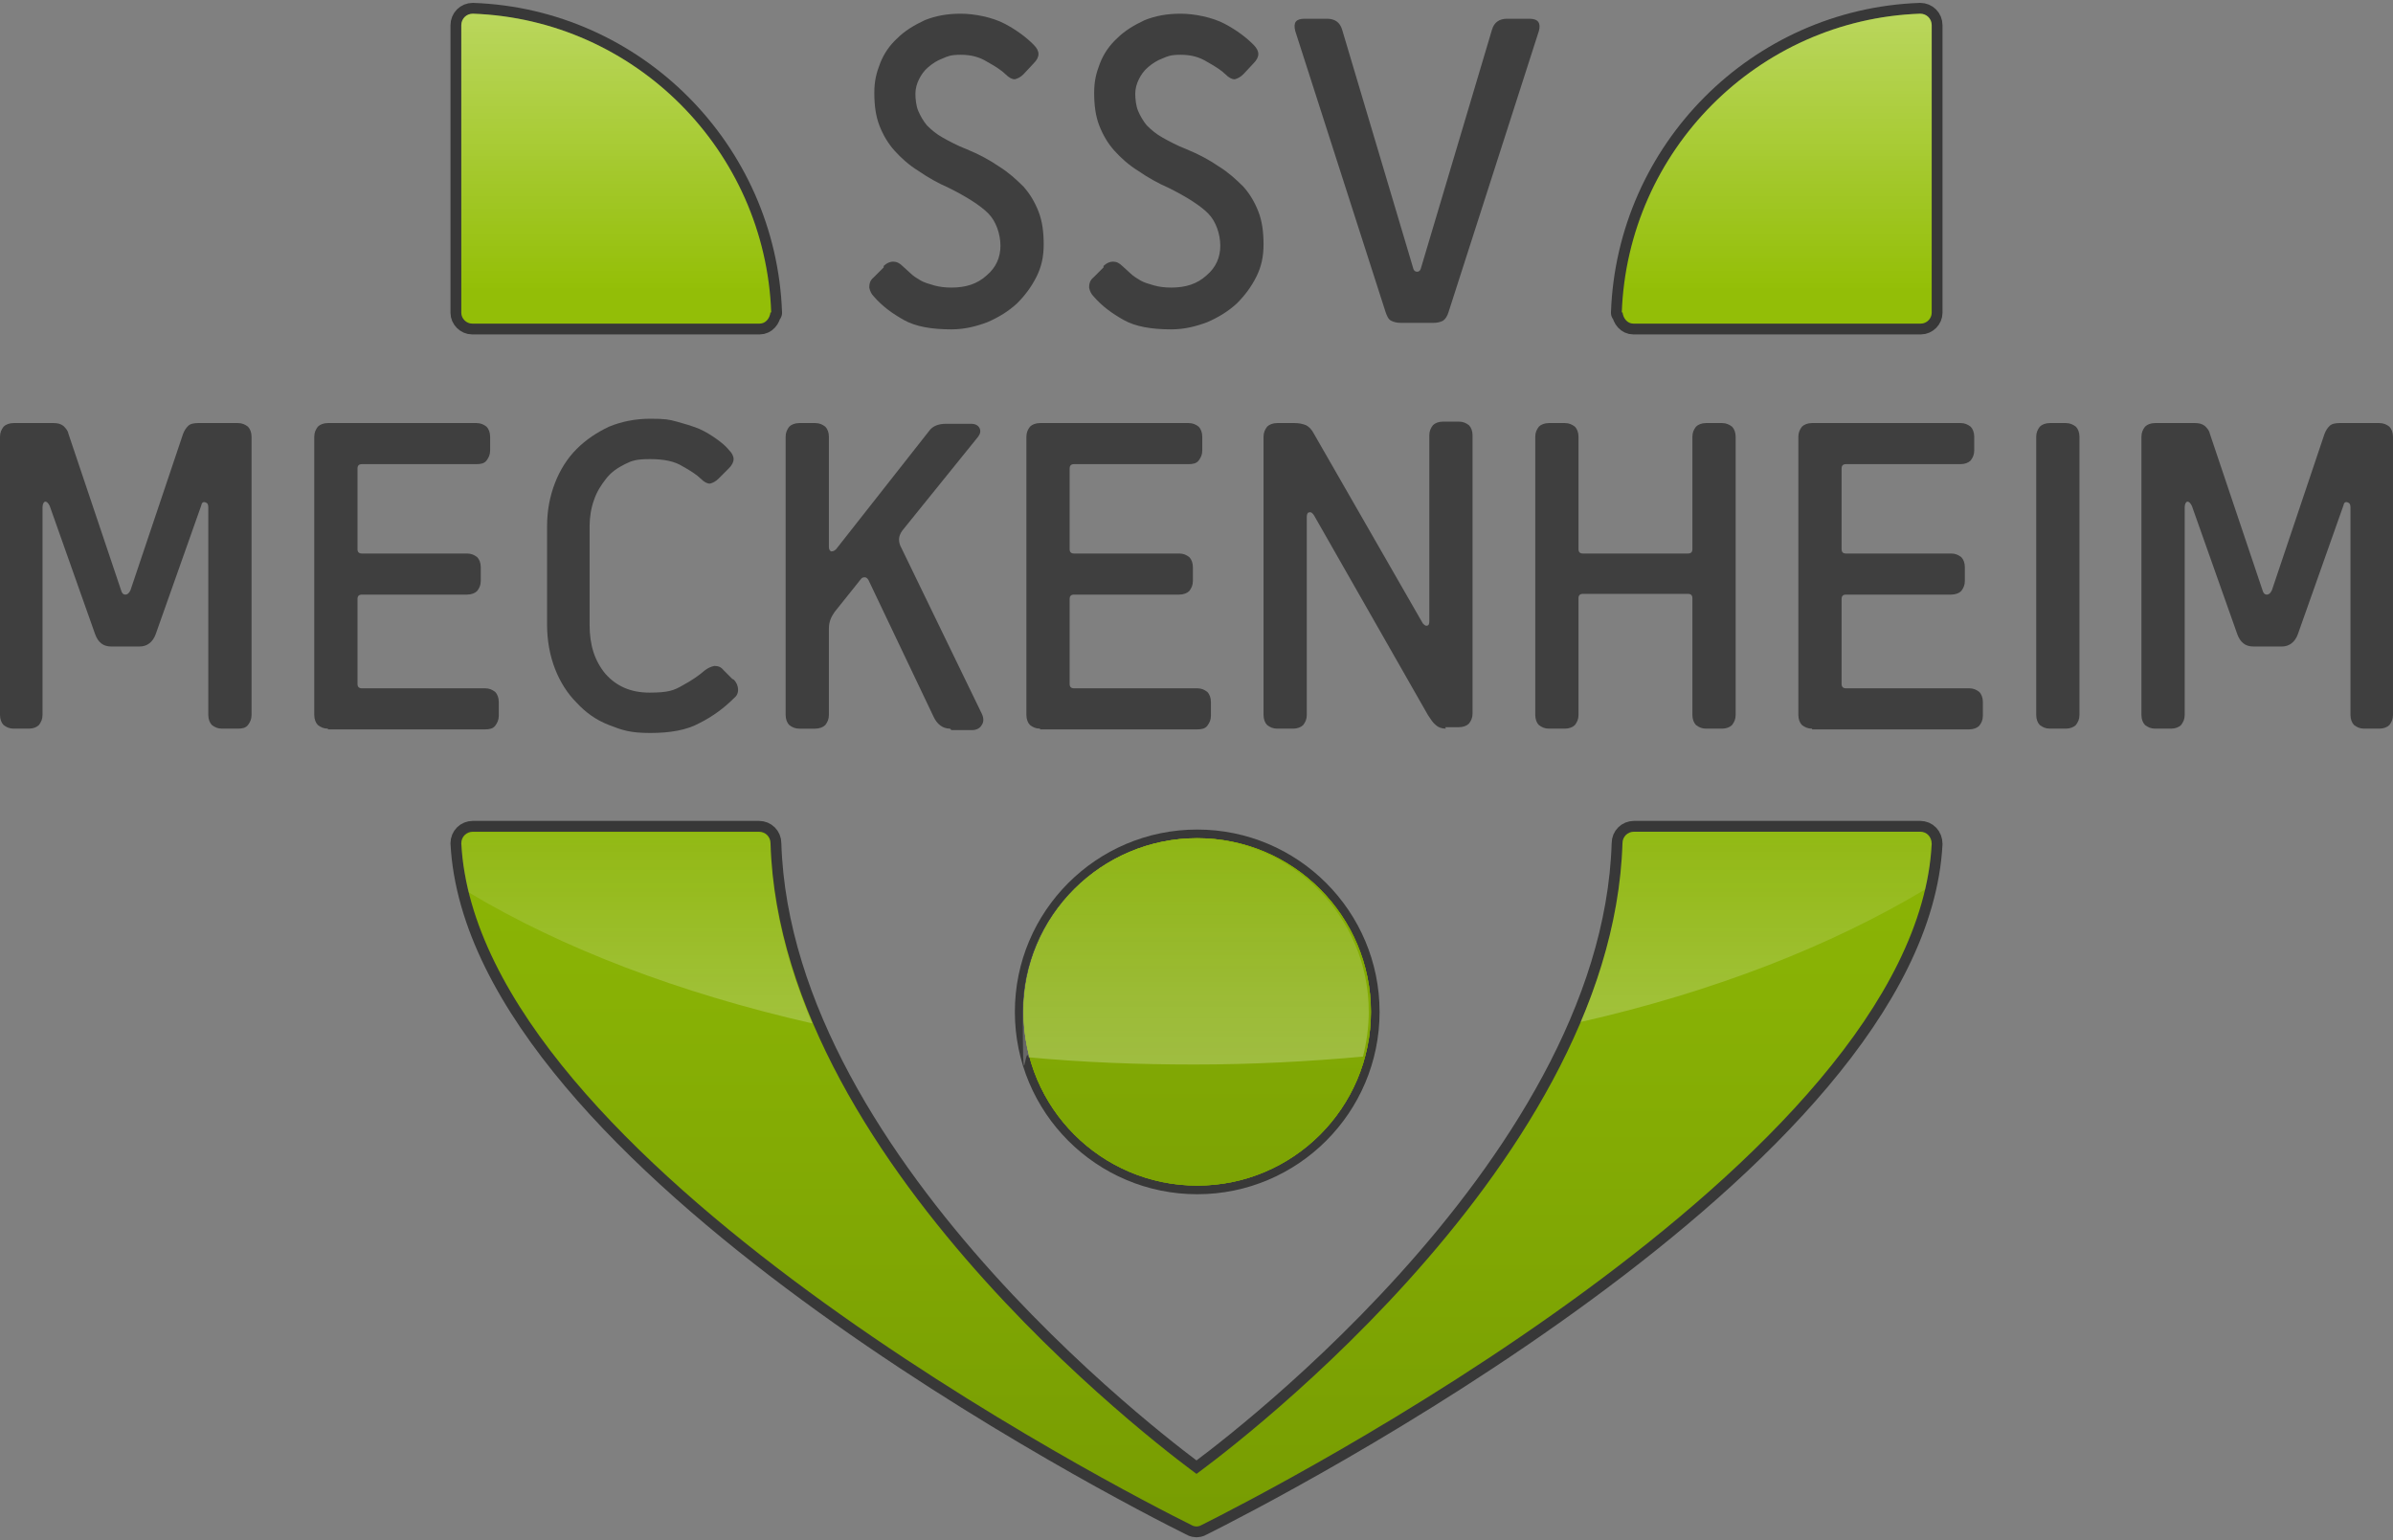 <?xml version="1.0" encoding="UTF-8"?> <svg xmlns="http://www.w3.org/2000/svg" xmlns:xlink="http://www.w3.org/1999/xlink" version="1.1" viewBox="0 0 332 213.7"><rect x="0" y="0" width="332" height="213.7" fill="#808080" stroke="none"/><defs><style> .cls-1 { stroke-width: 3px; } .cls-1, .cls-2 { fill: none; } .cls-1, .cls-2, .cls-3 { stroke: #383838; stroke-linecap: round; stroke-linejoin: round; } .cls-4 { fill: url(#Unbenannter_Verlauf_81); } .cls-5 { fill: url(#Unbenannter_Verlauf_44-3); } .cls-6 { fill: url(#Unbenannter_Verlauf_113-2); } .cls-7, .cls-3 { fill: url(#Unbenannter_Verlauf_44); } .cls-8 { fill: url(#Unbenannter_Verlauf_84-3); } .cls-9 { fill: url(#Unbenannter_Verlauf_113-3); } .cls-2, .cls-3 { stroke-width: 2.4px; } .cls-10 { clip-path: url(#clippath-1); } .cls-11 { fill: url(#Unbenannter_Verlauf_44-5); } .cls-12 { fill: url(#Unbenannter_Verlauf_113); } .cls-13 { fill: url(#Unbenannter_Verlauf_84); } .cls-14 { fill: #3f3f3f; } .cls-15 { fill: url(#Unbenannter_Verlauf_81-2); } .cls-16 { fill: url(#Unbenannter_Verlauf_84-2); } .cls-17 { clip-path: url(#clippath); } .cls-18 { fill: url(#Unbenannter_Verlauf_44-4); } .cls-19 { fill: url(#Unbenannter_Verlauf_44-2); } </style><linearGradient id="Unbenannter_Verlauf_44" data-name="Unbenannter Verlauf 44" x1="69.4" y1="-25.3" x2="215.7" y2="225.6" gradientUnits="userSpaceOnUse"><stop offset="0" stop-color="#fff"></stop><stop offset="0" stop-color="#96c108"></stop><stop offset=".3" stop-color="#92bd07"></stop><stop offset=".5" stop-color="#88b105"></stop><stop offset=".8" stop-color="#789d03"></stop><stop offset="1" stop-color="#638300"></stop></linearGradient><clipPath id="clippath"><path class="cls-3" d="M142,140.4c0-13.3,10.8-24.1,24.1-24.1s24.1,10.8,24.1,24.1-10.8,24.1-24.1,24.1-24.1-10.8-24.1-24.1Z"></path></clipPath><linearGradient id="Unbenannter_Verlauf_44-2" data-name="Unbenannter Verlauf 44" x1="166" y1="-4.6" x2="166" y2="233.3" xlink:href="#Unbenannter_Verlauf_44"></linearGradient><linearGradient id="Unbenannter_Verlauf_44-3" data-name="Unbenannter Verlauf 44" x1="166" y1="-4.6" x2="166" y2="233.3" xlink:href="#Unbenannter_Verlauf_44"></linearGradient><clipPath id="clippath-1"><path class="cls-5" d="M142,140.4c0-13.3,10.8-24.1,24.1-24.1s24.1,10.8,24.1,24.1-10.8,24.1-24.1,24.1-24.1-10.8-24.1-24.1Z"></path></clipPath><linearGradient id="Unbenannter_Verlauf_44-4" data-name="Unbenannter Verlauf 44" x1="166" y1="-4.6" x2="166" y2="233.3" xlink:href="#Unbenannter_Verlauf_44"></linearGradient><linearGradient id="Unbenannter_Verlauf_44-5" data-name="Unbenannter Verlauf 44" x1="166" y1="-4.6" x2="166" y2="233.3" xlink:href="#Unbenannter_Verlauf_44"></linearGradient><linearGradient id="Unbenannter_Verlauf_113" data-name="Unbenannter Verlauf 113" x1="166" y1="-4.6" x2="166" y2="233.3" gradientUnits="userSpaceOnUse"><stop offset="0" stop-color="#fff"></stop><stop offset="0" stop-color="#96c108"></stop><stop offset=".3" stop-color="#92bd07"></stop><stop offset=".6" stop-color="#88b105"></stop><stop offset=".9" stop-color="#789d02"></stop><stop offset="1" stop-color="#749802"></stop></linearGradient><linearGradient id="Unbenannter_Verlauf_113-2" data-name="Unbenannter Verlauf 113" x1="85.5" y1="-4.6" x2="85.5" y2="233.3" xlink:href="#Unbenannter_Verlauf_113"></linearGradient><linearGradient id="Unbenannter_Verlauf_113-3" data-name="Unbenannter Verlauf 113" x1="246.5" y1="-4.6" x2="246.5" y2="233.3" xlink:href="#Unbenannter_Verlauf_113"></linearGradient><linearGradient id="Unbenannter_Verlauf_81" data-name="Unbenannter Verlauf 81" x1="85.5" y1="-4" x2="85.5" y2="40" gradientUnits="userSpaceOnUse"><stop offset="0" stop-color="#fff" stop-opacity=".4"></stop><stop offset="1" stop-color="#fff" stop-opacity="0"></stop></linearGradient><linearGradient id="Unbenannter_Verlauf_81-2" data-name="Unbenannter Verlauf 81" x1="246.5" y1="-4" x2="246.5" y2="40" xlink:href="#Unbenannter_Verlauf_81"></linearGradient><linearGradient id="Unbenannter_Verlauf_84" data-name="Unbenannter Verlauf 84" x1="166" y1="212.4" x2="166" y2="106.7" gradientUnits="userSpaceOnUse"><stop offset="0" stop-color="#fff" stop-opacity=".5"></stop><stop offset=".2" stop-color="#fff" stop-opacity=".5"></stop><stop offset=".3" stop-color="#fff" stop-opacity=".4"></stop><stop offset=".5" stop-color="#fff" stop-opacity=".3"></stop><stop offset=".7" stop-color="#fff" stop-opacity=".2"></stop><stop offset="1" stop-color="#fff" stop-opacity="0"></stop><stop offset="1" stop-color="#fff" stop-opacity="0"></stop></linearGradient><linearGradient id="Unbenannter_Verlauf_84-2" data-name="Unbenannter Verlauf 84" x1="88.4" y1="212.4" x2="88.4" y2="106.7" xlink:href="#Unbenannter_Verlauf_84"></linearGradient><linearGradient id="Unbenannter_Verlauf_84-3" data-name="Unbenannter Verlauf 84" x1="243.7" y1="212.4" x2="243.7" y2="106.7" xlink:href="#Unbenannter_Verlauf_84"></linearGradient></defs><g><g id="Ebene_1"><g><path class="cls-14" d="M122.6,36.9c.4-.4.9-.6,1.3-.6.5,0,.9.2,1.3.6.3.3.7.6,1.1,1,.4.4.9.7,1.4,1,.5.3,1.2.5,1.9.7.7.2,1.5.3,2.4.3,2,0,3.6-.5,4.9-1.7,1.3-1.1,1.9-2.5,1.9-4.1s-.6-3.4-1.7-4.5c-1.1-1.1-3-2.3-5.4-3.5-1.6-.7-3-1.5-4.3-2.4-1.3-.8-2.4-1.8-3.3-2.8-.9-1-1.6-2.2-2.1-3.5-.5-1.3-.7-2.8-.7-4.5s.3-2.8.8-4.1c.5-1.3,1.3-2.5,2.4-3.5,1-1,2.3-1.8,3.8-2.5,1.5-.6,3.1-.9,5-.9s4.4.5,6.1,1.4c1.7.9,3,1.9,4,2.9.9.9.9,1.7,0,2.6l-1.4,1.5c-.4.4-.8.6-1.2.7-.4,0-.8-.2-1.3-.7-.5-.5-1.4-1.1-2.5-1.7-1.1-.7-2.3-1-3.7-1s-1.8.2-2.5.5c-.8.3-1.4.7-2,1.2-.6.5-1,1.1-1.3,1.7-.3.6-.5,1.3-.5,2s.1,1.7.4,2.4c.3.7.7,1.4,1.2,2,.6.6,1.3,1.2,2.2,1.7.9.5,2,1.1,3.3,1.6,1.7.7,3.2,1.5,4.5,2.4,1.3.8,2.4,1.8,3.4,2.8.9,1,1.6,2.2,2.1,3.5.5,1.3.7,2.8.7,4.5s-.3,3.1-1,4.5c-.7,1.4-1.6,2.6-2.7,3.7-1.2,1.1-2.5,1.9-4.1,2.6-1.6.6-3.2,1-5,1-2.8,0-5-.4-6.6-1.3-1.6-.9-3-1.9-4.2-3.3-.3-.3-.5-.7-.6-1.2,0-.5.1-1,.6-1.4l1.4-1.4Z"></path><path class="cls-14" d="M153.1,36.9c.4-.4.9-.6,1.3-.6.5,0,.9.2,1.3.6.3.3.7.6,1.1,1,.4.4.9.7,1.4,1,.5.3,1.2.5,1.9.7.7.2,1.5.3,2.4.3,2,0,3.6-.5,4.9-1.7,1.3-1.1,1.9-2.5,1.9-4.1s-.6-3.4-1.7-4.5c-1.1-1.1-3-2.3-5.4-3.5-1.6-.7-3-1.5-4.3-2.4-1.3-.8-2.4-1.8-3.3-2.8-.9-1-1.6-2.2-2.1-3.5-.5-1.3-.7-2.8-.7-4.5s.3-2.8.8-4.1c.5-1.3,1.3-2.5,2.4-3.5,1-1,2.3-1.8,3.8-2.5,1.5-.6,3.1-.9,5-.9s4.4.5,6.1,1.4c1.7.9,3,1.9,4,2.9.9.9.9,1.7,0,2.6l-1.4,1.5c-.4.4-.8.6-1.2.7-.4,0-.8-.2-1.3-.7-.5-.5-1.4-1.1-2.5-1.7-1.1-.7-2.3-1-3.7-1s-1.8.2-2.5.5c-.8.3-1.4.7-2,1.2-.6.5-1,1.1-1.3,1.7-.3.6-.5,1.3-.5,2s.1,1.7.4,2.4c.3.7.7,1.4,1.2,2,.6.6,1.3,1.2,2.2,1.7.9.5,2,1.1,3.3,1.6,1.7.7,3.2,1.5,4.5,2.4,1.3.8,2.4,1.8,3.4,2.8.9,1,1.6,2.2,2.1,3.5.5,1.3.7,2.8.7,4.5s-.3,3.1-1,4.5c-.7,1.4-1.6,2.6-2.7,3.7-1.2,1.1-2.5,1.9-4.1,2.6-1.6.6-3.2,1-5,1-2.8,0-5-.4-6.6-1.3-1.6-.9-3-1.9-4.2-3.3-.3-.3-.5-.7-.6-1.2,0-.5.1-1,.6-1.4l1.4-1.4Z"></path><path class="cls-14" d="M194.4,44.8c-.6,0-1-.1-1.4-.3-.4-.2-.6-.7-.8-1.3l-12.5-38.9c-.3-1.2.1-1.7,1.3-1.7h3.1c1.1,0,1.8.5,2.1,1.5l9.8,32.9c.1.5.3.7.6.7s.5-.2.6-.7l9.8-32.9c.3-1,1-1.5,2.1-1.5h3.1c1.2,0,1.6.6,1.3,1.7l-12.5,38.9c-.2.7-.5,1.1-.8,1.3-.4.2-.8.3-1.4.3h-4.4Z"></path></g><g><path class="cls-7" d="M142,140.4c0-13.3,10.8-24.1,24.1-24.1s24.1,10.8,24.1,24.1-10.8,24.1-24.1,24.1-24.1-10.8-24.1-24.1Z"></path><g class="cls-17"><path class="cls-3" d="M142,140.4c0-13.3,10.8-24.1,24.1-24.1s24.1,10.8,24.1,24.1-10.8,24.1-24.1,24.1-24.1-10.8-24.1-24.1Z"></path><path class="cls-3" d="M142,140.4c0-13.3,10.8-24.1,24.1-24.1s24.1,10.8,24.1,24.1-10.8,24.1-24.1,24.1-24.1-10.8-24.1-24.1Z"></path></g><path class="cls-2" d="M142,140.4c0-13.3,10.8-24.1,24.1-24.1s24.1,10.8,24.1,24.1-10.8,24.1-24.1,24.1-24.1-10.8-24.1-24.1Z"></path></g><g><path class="cls-1" d="M266.4,115.4h-39.7c-.9,0-1.6.7-1.6,1.6h0c-1.4,45.9-58.3,86.9-59.1,87.5-.8-.6-57.7-41.7-59.1-87.5h0c0-.9-.7-1.6-1.6-1.6h-39.7c-.9,0-1.6.7-1.6,1.6h0c2.3,44.1,92.4,90.2,101.3,94.6,0,0,.3.2.7.2s.7-.2.7-.2c9-4.5,99-50.5,101.3-94.5h0c0-1-.7-1.7-1.6-1.7Z"></path><path class="cls-1" d="M107,43.4h0c-.8-22.5-18.9-40.7-41.4-41.5h0s0,0,0,0c-.9,0-1.6.7-1.6,1.6h0v39.9h0c0,0,0,0,0,0,0,.8.7,1.5,1.5,1.5h0s0,0,0,0c0,0,0,0,0,0h39.9s0,0,0,0h0,0c.8,0,1.4-.7,1.5-1.6Z"></path><path class="cls-1" d="M225,43.4h0c.8-22.5,18.9-40.7,41.4-41.5h0s0,0,0,0c.9,0,1.6.7,1.6,1.6h0v39.9h0c0,0,0,0,0,0,0,.8-.7,1.5-1.5,1.5h0s0,0,0,0c0,0,0,0,0,0h-39.9s0,0,0,0h0,0c-.8,0-1.4-.7-1.5-1.6Z"></path></g><g><g><path class="cls-19" d="M142,140.4c0-13.3,10.8-24.1,24.1-24.1s24.1,10.8,24.1,24.1-10.8,24.1-24.1,24.1-24.1-10.8-24.1-24.1Z"></path><g class="cls-10"><path class="cls-18" d="M142,140.4c0-13.3,10.8-24.1,24.1-24.1s24.1,10.8,24.1,24.1-10.8,24.1-24.1,24.1-24.1-10.8-24.1-24.1Z"></path><path class="cls-11" d="M142,140.4c0-13.3,10.8-24.1,24.1-24.1s24.1,10.8,24.1,24.1-10.8,24.1-24.1,24.1-24.1-10.8-24.1-24.1Z"></path></g></g><g><path class="cls-12" d="M266.4,115.4h-39.7c-.9,0-1.6.7-1.6,1.6h0c-1.4,45.9-58.3,86.9-59.1,87.5-.8-.6-57.7-41.7-59.1-87.5h0c0-.9-.7-1.6-1.6-1.6h-39.7c-.9,0-1.6.7-1.6,1.6h0c2.3,44.1,92.4,90.2,101.3,94.6,0,0,.3.2.7.2s.7-.2.7-.2c9-4.5,99-50.5,101.3-94.5h0c0-1-.7-1.7-1.6-1.7Z"></path><path class="cls-6" d="M107,43.4h0c-.8-22.5-18.9-40.7-41.4-41.5h0s0,0,0,0c-.9,0-1.6.7-1.6,1.6h0v39.9h0c0,0,0,0,0,0,0,.8.7,1.5,1.5,1.5h0s0,0,0,0c0,0,0,0,0,0h39.9s0,0,0,0h0,0c.8,0,1.4-.7,1.5-1.6Z"></path><path class="cls-9" d="M225,43.4h0c.8-22.5,18.9-40.7,41.4-41.5h0s0,0,0,0c.9,0,1.6.7,1.6,1.6h0v39.9h0c0,0,0,0,0,0,0,.8-.7,1.5-1.5,1.5h0s0,0,0,0c0,0,0,0,0,0h-39.9s0,0,0,0h0,0c-.8,0-1.4-.7-1.5-1.6Z"></path></g></g><path class="cls-4" d="M107,43.4h0c-.8-22.5-18.9-40.7-41.4-41.5h0s0,0,0,0c-.9,0-1.6.7-1.6,1.6h0v39.9h0c0,0,0,0,0,0,0,.8.7,1.5,1.5,1.5h0s0,0,0,0c0,0,0,0,0,0h39.9s0,0,0,0h0,0c.8,0,1.4-.7,1.5-1.6Z"></path><path class="cls-15" d="M225,43.4h0c.8-22.5,18.9-40.7,41.4-41.5h0s0,0,0,0c.9,0,1.6.7,1.6,1.6h0v39.9h0c0,0,0,0,0,0,0,.8-.7,1.5-1.5,1.5h0s0,0,0,0c0,0,0,0,0,0h-39.9s0,0,0,0h0,0c-.8,0-1.4-.7-1.5-1.6Z"></path><path class="cls-13" d="M166,116.3c-13.3,0-24.1,10.8-24.1,24.1s.3,4.3.8,6.3c7.5.7,15.2,1,23,1s15.8-.4,23.4-1.1c.5-2,.8-4.1.8-6.2,0-13.3-10.8-24.1-24.1-24.1Z"></path><g><path class="cls-16" d="M106.9,117.1h0c0-.9-.7-1.6-1.6-1.6h-39.7c-.9,0-1.6.7-1.6,1.6h0c.1,2.3.5,4.5,1,6.7,13,7.8,29.3,14,47.7,18.2-3.4-8-5.6-16.4-5.8-24.9Z"></path><path class="cls-8" d="M266.4,115.4h-39.7c-.9,0-1.6.7-1.6,1.6h0c-.3,8.5-2.4,16.9-5.8,24.8,18.5-4.2,34.8-10.6,47.8-18.4.5-2.1.8-4.2.9-6.3h0c0-1-.7-1.7-1.6-1.7Z"></path></g><g><path class="cls-14" d="M30.8,101.1c-.6,0-1-.2-1.4-.5-.3-.3-.5-.8-.5-1.4v-28.8c0-.4-.1-.6-.4-.7s-.5,0-.6.5l-6.3,17.8c-.4,1.1-1.2,1.7-2.2,1.7h-4c-1.1,0-1.8-.6-2.2-1.7l-6.3-17.8c-.2-.4-.4-.6-.6-.6s-.4.3-.4.8v28.8c0,.6-.2,1-.5,1.4-.3.3-.8.5-1.4.5H1.9c-.6,0-1-.2-1.4-.5-.3-.3-.5-.8-.5-1.4v-38.6c0-.6.2-1,.5-1.4.3-.3.8-.5,1.4-.5h5.5c.6,0,1,.1,1.4.4.3.3.6.6.7,1.1l7.3,21.7c.1.4.3.6.6.6.3,0,.5-.2.7-.6l7.3-21.7c.2-.5.4-.8.7-1.1.3-.3.8-.4,1.4-.4h5.5c.6,0,1,.2,1.4.5.3.3.5.8.5,1.4v38.6c0,.6-.2,1-.5,1.4s-.8.5-1.4.5h-2.2Z"></path><path class="cls-14" d="M45.5,101.1c-.6,0-1-.2-1.4-.5-.3-.3-.5-.8-.5-1.4v-38.6c0-.6.2-1,.5-1.4.3-.3.8-.5,1.4-.5h20.6c.6,0,1,.2,1.4.5.3.3.5.8.5,1.4v1.9c0,.6-.2,1-.5,1.4s-.8.5-1.4.5h-15.9c-.4,0-.6.2-.6.6v11.2c0,.4.2.6.6.6h14.6c.6,0,1,.2,1.4.5.3.3.5.8.5,1.4v1.9c0,.6-.2,1-.5,1.4-.3.3-.8.5-1.4.5h-14.6c-.4,0-.6.2-.6.6v11.8c0,.4.2.6.6.6h17.1c.6,0,1,.2,1.4.5.3.3.5.8.5,1.4v1.9c0,.6-.2,1-.5,1.4s-.8.5-1.4.5h-21.8Z"></path><path class="cls-14" d="M101.8,94.3c.4.4.6.9.6,1.4,0,.5-.2.9-.6,1.2-1.3,1.3-2.9,2.5-4.7,3.4-1.8,1-4.1,1.4-6.9,1.4s-3.9-.4-5.7-1.1-3.2-1.7-4.5-3.1c-1.3-1.3-2.3-2.9-3-4.7-.7-1.8-1.1-3.9-1.1-6.1v-13.7c0-2.2.4-4.2,1.1-6,.7-1.8,1.7-3.4,3-4.7,1.3-1.3,2.8-2.3,4.5-3.1,1.7-.7,3.6-1.1,5.7-1.1s2.6.1,3.7.4c1.1.3,2.1.6,3.1,1,.9.4,1.7.9,2.4,1.4.7.5,1.3,1,1.7,1.5.9.9.9,1.7,0,2.6l-1.4,1.4c-.4.4-.8.6-1.2.7-.4,0-.8-.2-1.3-.7-.5-.5-1.4-1.1-2.5-1.7-1.1-.7-2.6-1-4.5-1s-2.5.2-3.5.7c-1,.5-1.9,1.1-2.6,2-.7.9-1.3,1.8-1.7,3-.4,1.1-.6,2.4-.6,3.6v13.7c0,2.8.7,5,2.2,6.8,1.5,1.7,3.5,2.6,6.1,2.6s3.4-.3,4.6-1c1.3-.7,2.3-1.4,3.1-2.1.4-.3.8-.5,1.3-.6.5,0,.9.1,1.3.6l1.2,1.2Z"></path><path class="cls-14" d="M131.8,101.1c-1,0-1.8-.6-2.3-1.7l-9-18.9c-.1-.2-.3-.4-.5-.4-.2,0-.4,0-.6.3l-3.6,4.5c-.5.7-.8,1.4-.8,2.3v12c0,.6-.2,1-.5,1.4-.3.3-.8.5-1.4.5h-2.2c-.6,0-1-.2-1.4-.5-.3-.3-.5-.8-.5-1.4v-38.6c0-.6.2-1,.5-1.4.3-.3.8-.5,1.4-.5h2.2c.6,0,1,.2,1.4.5.3.3.5.8.5,1.4v15.3c0,.3.1.5.3.6.2,0,.4,0,.7-.3l12.9-16.4c.5-.7,1.3-1,2.4-1h3.4c.6,0,1,.2,1.2.6.2.4.1.8-.2,1.2l-10.5,13c-.5.7-.6,1.3-.3,2.1l11.3,23.3c.3.6.3,1.2,0,1.6-.2.4-.7.7-1.3.7h-2.9Z"></path><path class="cls-14" d="M144.3,101.1c-.6,0-1-.2-1.4-.5-.3-.3-.5-.8-.5-1.4v-38.6c0-.6.2-1,.5-1.4.3-.3.8-.5,1.4-.5h20.6c.6,0,1,.2,1.4.5.3.3.5.8.5,1.4v1.9c0,.6-.2,1-.5,1.4s-.8.5-1.4.5h-15.9c-.4,0-.6.2-.6.6v11.2c0,.4.2.6.6.6h14.6c.6,0,1,.2,1.4.5.3.3.5.8.5,1.4v1.9c0,.6-.2,1-.5,1.4-.3.3-.8.5-1.4.5h-14.6c-.4,0-.6.2-.6.6v11.8c0,.4.2.6.6.6h17.1c.6,0,1,.2,1.4.5.3.3.5.8.5,1.4v1.9c0,.6-.2,1-.5,1.4s-.8.5-1.4.5h-21.8Z"></path><path class="cls-14" d="M200.6,101.1c-.6,0-1.1-.2-1.4-.5-.4-.3-.7-.8-1.1-1.4l-15.8-27.7c-.2-.3-.4-.5-.7-.4-.2,0-.3.3-.3.6v27.5c0,.6-.2,1-.5,1.4-.3.3-.8.5-1.4.5h-2.2c-.6,0-1-.2-1.4-.5-.3-.3-.5-.8-.5-1.4v-38.6c0-.6.2-1,.5-1.4.3-.3.8-.5,1.4-.5h2.4c.6,0,1.1.1,1.6.3.4.2.8.6,1.1,1.2l15.1,26.3c.2.2.4.4.6.3.2,0,.3-.2.3-.6v-25.8c0-.6.2-1,.5-1.4.3-.3.8-.5,1.4-.5h2.2c.6,0,1,.2,1.4.5.3.3.5.8.5,1.4v38.6c0,.6-.2,1-.5,1.4-.3.3-.8.5-1.4.5h-1.9Z"></path><path class="cls-14" d="M236.7,101.1c-.6,0-1-.2-1.4-.5-.3-.3-.5-.8-.5-1.4v-16.2c0-.4-.2-.6-.6-.6h-14.6c-.4,0-.6.2-.6.6v16.2c0,.6-.2,1-.5,1.4-.3.3-.8.5-1.4.5h-2.2c-.6,0-1-.2-1.4-.5-.3-.3-.5-.8-.5-1.4v-38.6c0-.6.2-1,.5-1.4.3-.3.8-.5,1.4-.5h2.2c.6,0,1,.2,1.4.5.3.3.5.8.5,1.4v15.6c0,.4.2.6.6.6h14.6c.4,0,.6-.2.6-.6v-15.6c0-.6.2-1,.5-1.4.3-.3.8-.5,1.4-.5h2.2c.6,0,1,.2,1.4.5.3.3.5.8.5,1.4v38.6c0,.6-.2,1-.5,1.4-.3.3-.8.5-1.4.5h-2.2Z"></path><path class="cls-14" d="M251.4,101.1c-.6,0-1-.2-1.4-.5-.3-.3-.5-.8-.5-1.4v-38.6c0-.6.2-1,.5-1.4.3-.3.8-.5,1.4-.5h20.6c.6,0,1,.2,1.4.5.3.3.5.8.5,1.4v1.9c0,.6-.2,1-.5,1.4-.3.3-.8.5-1.4.5h-15.9c-.4,0-.6.2-.6.6v11.2c0,.4.2.6.6.6h14.6c.6,0,1,.2,1.4.5.3.3.5.8.5,1.4v1.9c0,.6-.2,1-.5,1.4-.3.3-.8.5-1.4.5h-14.6c-.4,0-.6.2-.6.6v11.8c0,.4.2.6.6.6h17.1c.6,0,1,.2,1.4.5.3.3.5.8.5,1.4v1.9c0,.6-.2,1-.5,1.4-.3.3-.8.5-1.4.5h-21.8Z"></path><path class="cls-14" d="M284.4,101.1c-.6,0-1-.2-1.4-.5-.3-.3-.5-.8-.5-1.4v-38.6c0-.6.2-1,.5-1.4.3-.3.8-.5,1.4-.5h2.2c.6,0,1,.2,1.4.5.3.3.5.8.5,1.4v38.6c0,.6-.2,1-.5,1.4-.3.3-.8.5-1.4.5h-2.2Z"></path><path class="cls-14" d="M328,101.1c-.6,0-1-.2-1.4-.5-.3-.3-.5-.8-.5-1.4v-28.8c0-.4-.1-.6-.4-.7s-.5,0-.6.5l-6.3,17.8c-.4,1.1-1.2,1.7-2.2,1.7h-4c-1.1,0-1.8-.6-2.2-1.7l-6.3-17.8c-.2-.4-.4-.6-.6-.6s-.4.3-.4.8v28.8c0,.6-.2,1-.5,1.4-.3.3-.8.5-1.4.5h-2.2c-.6,0-1-.2-1.4-.5-.3-.3-.5-.8-.5-1.4v-38.6c0-.6.2-1,.5-1.4.3-.3.8-.5,1.4-.5h5.5c.6,0,1,.1,1.4.4.3.3.6.6.7,1.1l7.3,21.7c.1.4.3.6.6.6.3,0,.5-.2.7-.6l7.3-21.7c.2-.5.4-.8.7-1.1.3-.3.8-.4,1.4-.4h5.5c.6,0,1,.2,1.4.5.3.3.5.8.5,1.4v38.6c0,.6-.2,1-.5,1.4-.3.3-.8.5-1.4.5h-2.2Z"></path></g></g></g></svg> 